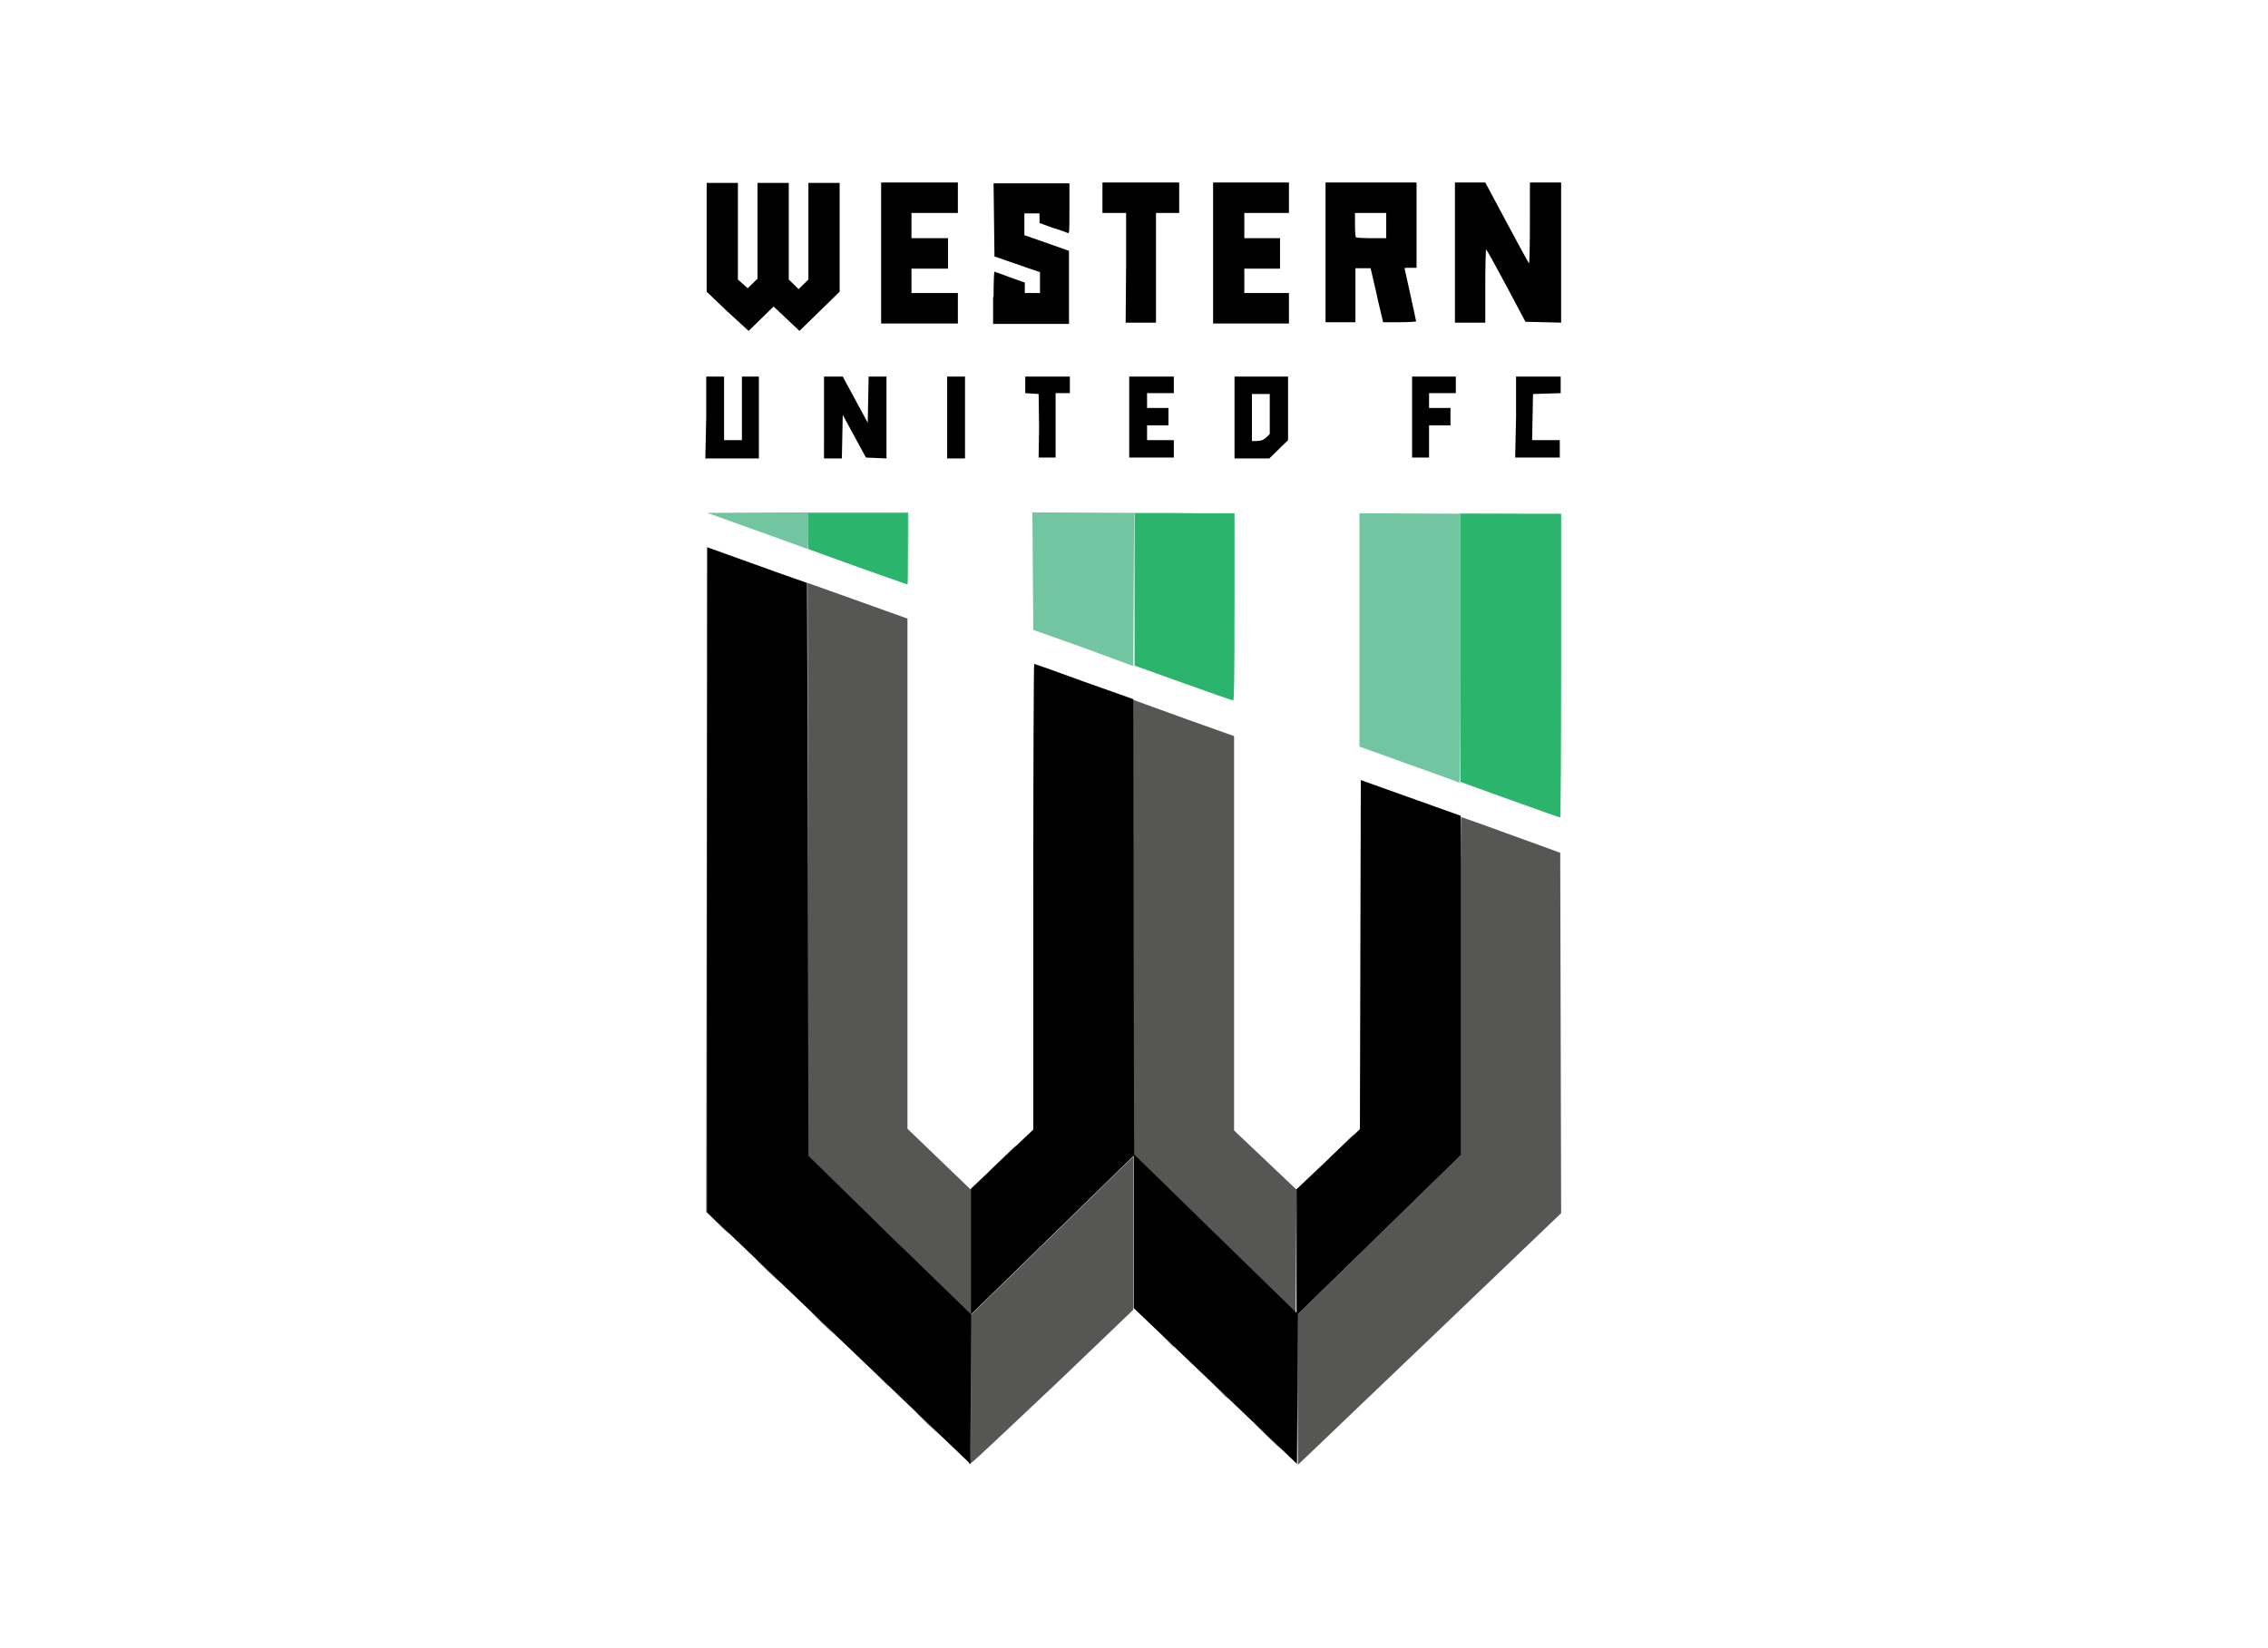 <?xml version="1.0" encoding="utf-8"?>
<!-- Generator: Adobe Illustrator 25.0.1, SVG Export Plug-In . SVG Version: 6.00 Build 0)  -->
<svg version="1.0"
	 id="svg8" xmlns:cc="http://creativecommons.org/ns#" xmlns:dc="http://purl.org/dc/elements/1.1/" xmlns:inkscape="http://www.inkscape.org/namespaces/inkscape" xmlns:rdf="http://www.w3.org/1999/02/22-rdf-syntax-ns#" xmlns:sodipodi="http://sodipodi.sourceforge.net/DTD/sodipodi-0.dtd" xmlns:svg="http://www.w3.org/2000/svg"
	 xmlns="http://www.w3.org/2000/svg" xmlns:xlink="http://www.w3.org/1999/xlink" x="0px" y="0px" viewBox="0 0 398 289.2"
	 style="enable-background:new 0 0 398 289.2;" xml:space="preserve">
<style type="text/css">
	.st0{fill:#71C5A0;}
	.st1{fill:#2BB56C;}
	.st2{fill:#565654;}
</style>
<sodipodi:namedview  bordercolor="#666666" borderopacity="1.0" fit-margin-bottom="0" fit-margin-left="0" fit-margin-right="0" fit-margin-top="0" id="base" inkscape:current-layer="layer1" inkscape:cx="130.60021" inkscape:cy="169.50969" inkscape:document-units="mm" inkscape:pageopacity="0.0" inkscape:pageshadow="2" inkscape:window-height="847" inkscape:window-maximized="0" inkscape:window-width="811" inkscape:window-x="943" inkscape:window-y="37" inkscape:zoom="1.2445079" pagecolor="#ffffff" showgrid="false">
	</sodipodi:namedview>
<g id="layer1" transform="translate(-41.166,-142.619)" inkscape:groupmode="layer" inkscape:label="Layer 1">
	<g id="g21" transform="matrix(0.783,0,0,0.764,-4.187,69.063)">
		<path id="path29" inkscape:connector-curvature="0" sodipodi:nodetypes="cccccccscccccccccccccccccscccccccc" class="st0" d="
			M373.7,271.9l-11.1-4.1v-26.8v-26.8l22.6,0.1c12.4,0,17.5,0.1,11.3,0.1l-11.3,0.1v30.8c0,17-0.1,30.8-0.2,30.8
			C384.9,276,379.8,274.1,373.7,271.9L373.7,271.9z M300.8,245.1l-11.3-4.1l-0.1-13.5l-0.1-13.5l22.6,0.1c12.4,0,17.6,0.1,11.4,0.1
			l-11.2,0.1l-0.1,17.5l-0.1,17.5L300.8,245.1z M261.4,222.5l-0.1-8.2h-11.2H239v4.1c0,3.8,0,4.1-0.4,3.9c-0.2-0.1-5.3-2-11.3-4.2
			l-10.9-4l22.5-0.1c12.4,0,22.6,0,22.6,0c0,0,0.1,3.8,0,8.3l-0.1,8.3L261.4,222.5z"/>
		<path id="path27" inkscape:connector-curvature="0" class="st1" d="M399,281c-4.6-1.7-9.6-3.5-11.1-4.1l-2.7-1v-30.8v-30.8h11.3
			h11.3v34.9c0,19.2-0.1,34.9-0.2,34.9C407.5,284.1,403.6,282.7,399,281z M323.1,253.2l-10.9-4l0-17.5l0-17.5h11.2h11.2v21.5
			c0,17-0.1,21.5-0.3,21.5C334.1,257.2,329.1,255.4,323.1,253.2L323.1,253.2z M252.8,227.5c-4.6-1.7-9.6-3.5-11.1-4.1l-2.7-1v-4.1
			v-4.1h11.2h11.2v8.2c0,4.5,0,8.2-0.1,8.1C261.3,230.6,257.5,229.2,252.8,227.5L252.8,227.5z"/>
		
			<path id="path25" inkscape:connector-curvature="0" sodipodi:nodetypes="ccsccccccccccccccccccsccccccsccccccccccscscssssscccsccccsccccscssssscccccccccccccccccccssssscccccccscssssscscsc" class="st2" d="
			M275.1,432.5c-0.1-0.2-0.1-0.2,0.1-0.1c0.2,0.1,0.3-4.1,0.3-16.9v-17.1L257.3,380L239,361.8L239,296l-0.1-65.8l1.4,0.5
			c0.8,0.3,5.8,2.1,11.2,4.1l9.8,3.6l0,58.6l0,58.6l7.1,7l7.1,7v14.4v14.4l18.2-18.2l18.2-18.2v17.6v17.6l-16.6,16.3
			C274.6,433.5,275.4,432.8,275.1,432.5L275.1,432.5z M348.7,415.4v-17.1L367,380l18.2-18.2v-38.9c0-21.4,0.1-38.9,0.2-38.9
			c0.1,0,5.1,1.8,11.2,4.1l11,4.1l0.1,41.4l0.1,41.4l-26.2,25.7c-14.4,14.1-27.7,27.1-29.5,28.9l-3.3,3.2L348.7,415.4z M341.9,426.2
			c-1.6-1.6-2.8-2.9-2.8-2.9c0.1,0,1.4,1.3,3,2.9c1.6,1.6,2.8,2.9,2.8,2.9C344.8,429.1,343.5,427.8,341.9,426.2z M265.8,423.4
			c-1.6-1.6-2.8-2.9-2.8-2.9c0.1,0,1.4,1.3,3,2.9c1.6,1.6,2.8,2.9,2.8,2.9S267.4,424.9,265.8,423.4z M330,414.5l-3-3.1L330,414.5
			c1.7,1.6,3.1,3,3.1,3C333.1,417.7,332.8,417.4,330,414.5z M253.9,411.7l-3-3.1L253.9,411.7c1.7,1.6,3.1,3,3.1,3
			C257,414.8,256.7,414.5,253.9,411.7z M318,402.8l-3-3.1L318,402.8c1.7,1.6,3.1,3,3.1,3C321.1,406,320.8,405.6,318,402.8z
			 M242,400.1c-1.6-1.6-2.8-2.9-2.8-2.9s1.4,1.3,3,2.9c1.6,1.6,2.8,2.9,2.8,2.9C245,403,243.6,401.7,242,400.1z M330.2,379.7
			L312,361.6l-0.1-52.3l-0.1-52.3l1,0.4c0.5,0.2,5.6,2.1,11.3,4.2l10.4,3.8l0,45.3l0,45.3l7,6.8l7,6.8l0.7-0.6l0.7-0.6l-0.7,0.7
			l-0.7,0.7l-0.1,14.1l-0.1,14.1L330.2,379.7L330.2,379.7z M230,388.3c-1.6-1.6-2.8-2.9-2.8-2.9c0.1,0,1.4,1.3,3,2.9
			c1.6,1.6,2.8,2.9,2.8,2.9C233,391.2,231.6,389.9,230,388.3z M218.7,377.2l-2.5-2.5l0.1-76.4l0.1-76.4l0.1,76.4l0.1,76.4l2.5,2.5
			c1.4,1.4,2.4,2.5,2.3,2.5S220,378.6,218.7,377.2L218.7,377.2z M282.5,362.5c1.6-1.6,3-3,3.1-3c0.1,0-1.2,1.4-2.9,3
			c-1.6,1.6-3,3-3.1,3C279.5,365.5,280.8,364.2,282.5,362.5z M358.4,359.8c1.6-1.6,2.9-2.9,3-2.9c0.1,0-1.2,1.3-2.8,2.9
			c-1.6,1.6-2.9,2.9-3,2.9C355.6,362.6,356.9,361.3,358.4,359.8z"/>
		<path id="path23" inkscape:connector-curvature="0" d="M330.3,414.7L312,396.8l0-17.5l0-17.5L293.8,380l-18.2,18.2l-0.1,17.2
			l-0.1,17.2l-29.5-28.9l-29.5-28.9v-76.4v-76.4l8.7,3.2c4.8,1.8,9.8,3.6,11.2,4.1l2.5,0.9L239,296l0.1,65.8l18.2,18.2l18.2,18.2
			l0-14.4l0-14.4l7-6.8l7-6.8v-53.5c0-29.4,0.1-53.5,0.2-53.5s5.1,1.8,11.2,4.1l11,4l0.1,52.3l0.1,52.3l18.2,18.2l18.2,18.2v-14.2
			v-14.2l7.1-6.9l7.1-6.9l0.1-40.1l0.1-40.1l11.2,4.1l11.2,4.1l0,39l0,39L367,380l-18.2,18.2l-0.1,17.2l-0.1,17.2L330.3,414.7
			L330.3,414.7z M216.2,192.2v-9.4h2h2v7.3v7.3h2h2v-7.3v-7.3h1.9h1.9v9.4v9.4h-6h-6L216.2,192.2z M242.6,192.2v-9.4l2.1,0l2.1,0
			l2.8,5.3l2.8,5.3l0.1-5.3l0.1-5.3h2h2v9.4v9.4l-2.3-0.1l-2.3-0.1l-2.6-4.9l-2.6-4.9l-0.1,5l-0.1,5h-2h-2L242.6,192.2z
			 M270.2,192.2v-9.4h2h2v9.4v9.4h-2h-2V192.2z M290.8,194.2l-0.1-7.4l-1.5-0.1l-1.5-0.1v-1.9v-1.9h5h5v1.9v1.9h-1.6h-1.6v7.4v7.4
			h-1.9h-1.9L290.8,194.2z M311,192.2v-9.4h5h5v1.9v1.9h-3h-3v1.7v1.7h2.4h2.4v2v2h-2.4h-2.4v1.7v1.7h3h3v2v2h-5h-5L311,192.2z
			 M334.6,192.2v-9.4h6h6v7.3v7.3l-2.1,2.1l-2.1,2.1h-3.9h-3.9L334.6,192.2z M341.7,196.8l0.8-0.8v-4.6v-4.6h-2h-2v5.4v5.4h1.2
			C340.7,197.5,341,197.4,341.7,196.8z M374.4,192.2v-9.4h4.9h4.9v1.9v1.9h-3h-3v1.7v1.7h2.4h2.4v2v2h-2.4h-2.4v3.7v3.7h-1.9h-1.9
			L374.4,192.2z M397.7,192.2v-9.4h5h5v1.9v1.9l-3.1,0.1l-3.1,0.1l-0.1,5.3l-0.1,5.3h3.1h3.1v2v2h-5h-5L397.7,192.2z M220.9,167.8
			l-4.6-4.5v-12.5v-12.5h3.5h3.5l0,11.1l0,11.1l1.1,1l1.1,1l1.1-1.1l1.1-1.1v-11v-11h3.5h3.5v11.1v11.1l1.1,1.1l1.1,1.1l1.1-1.1
			l1.1-1.1v-11.1v-11.1h3.5h3.5v12.5v12.5l-4.5,4.5l-4.5,4.5l-2.9-2.8l-2.9-2.8l-2.8,2.8l-2.8,2.8L220.9,167.8z M255.4,154.3v-16.1
			h8.6h8.6v3.5v3.5h-5.2h-5.2v2.9v2.9h4.1h4.1v3.5v3.5h-4.1h-4.1v2.8v2.8h5.2h5.2v3.5v3.5H264h-8.6V154.3z M280.6,164.5
			c0-3.2,0.1-5.9,0.2-5.8c0.1,0,1.7,0.6,3.5,1.3l3.3,1.2v1.2v1.2h1.7h1.7v-2.4v-2.4l-1.7-0.6c-1-0.3-3.3-1.2-5.1-1.8l-3.4-1.2
			l-0.1-8.4l-0.1-8.4h8.5h8.5v5.8c0,5.4,0,5.8-0.4,5.6c-0.2-0.1-1.7-0.7-3.4-1.2l-2.9-1.1v-1.1v-1.1h-1.7h-1.7v2.5v2.5l5,1.8l5,1.8
			v8.4v8.4h-8.5h-8.5V164.5z M310.3,157.8v-12.6h-2.6H305v-3.5v-3.5h8.6h8.6v3.5v3.5h-2.6H317v12.6v12.6h-3.4h-3.4L310.3,157.8z
			 M329.8,154.3v-16.1h8.5h8.5v3.5v3.5h-5h-5v2.9v2.9h4h4v3.5v3.5h-4h-4v2.8v2.8h5h5v3.5v3.5h-8.5h-8.5V154.3z M355,154.3v-16.1
			h10.2h10.2v9.8v9.8H374c-0.7,0-1.3,0-1.3,0.1c0,0,0.6,2.8,1.3,6c0.7,3.3,1.3,6.1,1.3,6.2c0,0.1-1.7,0.2-3.7,0.2h-3.7l-0.2-0.9
			c-0.1-0.5-0.8-3.3-1.4-6.2l-1.2-5.3h-1.7h-1.7v6.2v6.2h-3.4H355L355,154.3z M368.6,148.1v-2.9h-3.5h-3.5v2.7
			c0,1.5,0.1,2.8,0.2,2.9c0.1,0.1,1.7,0.2,3.5,0.2h3.3L368.6,148.1z M384,154.3v-16.1l3.4,0l3.4,0l4.8,9.2c2.6,5,4.9,9.3,5,9.4
			c0.1,0.1,0.2-3.9,0.2-9.2v-9.4h3.5h3.5v16.1v16.1l-4-0.1l-4-0.1l-4.3-8.3c-2.4-4.6-4.4-8.3-4.5-8.3c-0.1,0-0.2,3.8-0.2,8.4v8.4
			h-3.4H384L384,154.3z"/>
	</g>
</g>
</svg>

